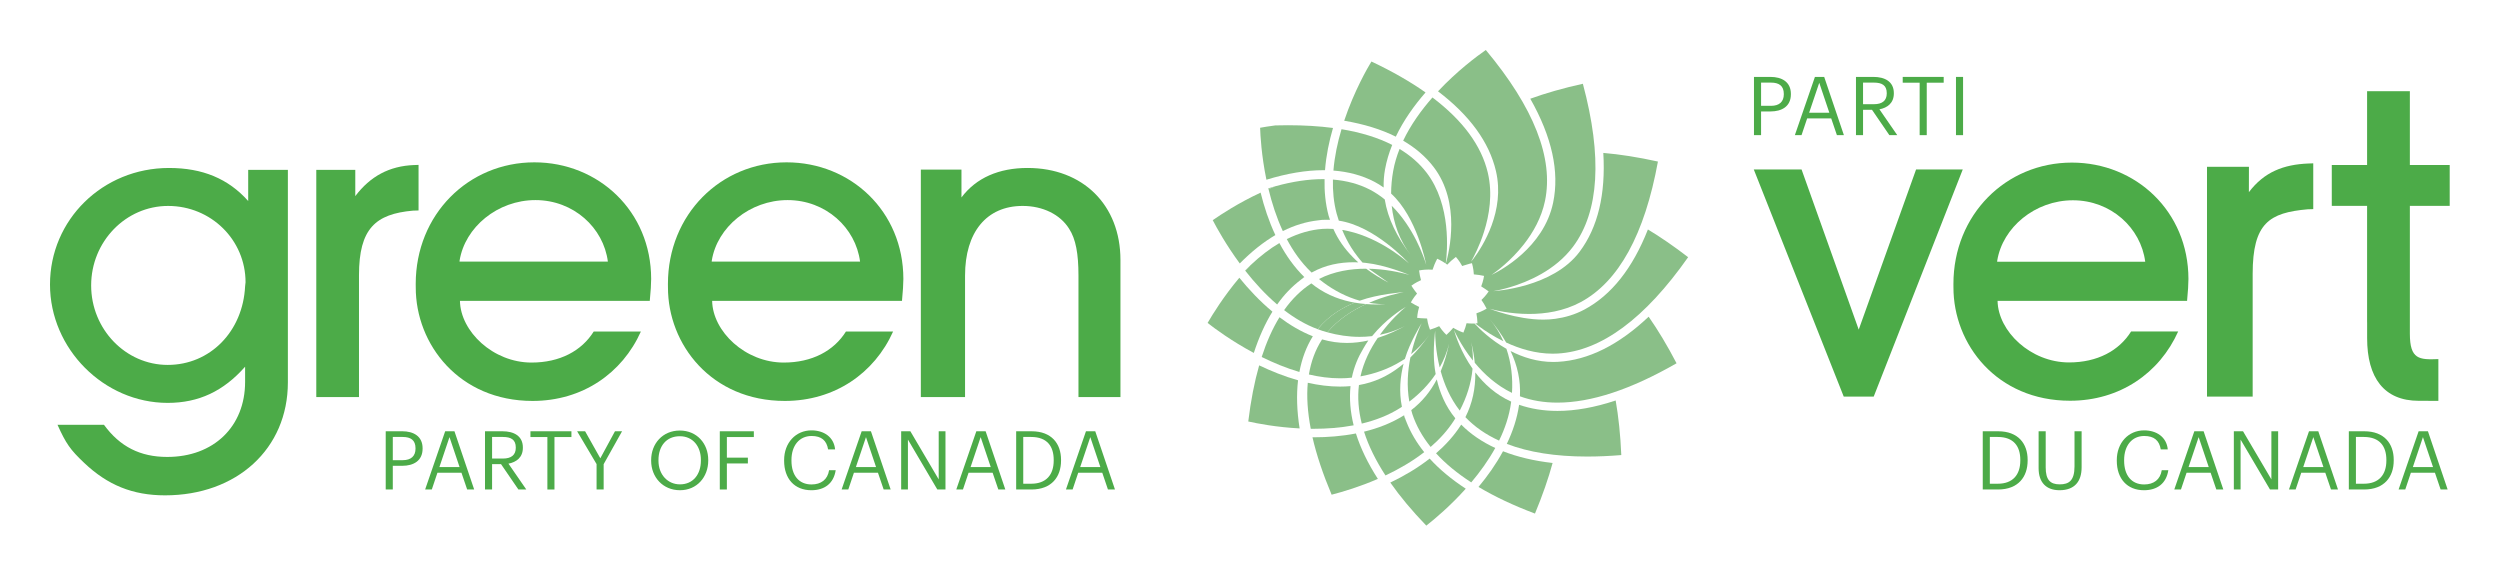 <?xml version="1.0" encoding="UTF-8" standalone="no"?>
<!-- Created with Inkscape (http://www.inkscape.org/) -->
<svg
   xmlns:svg="http://www.w3.org/2000/svg"
   xmlns="http://www.w3.org/2000/svg"
   version="1.0"
   width="500"
   height="115.14"
   id="svg2">
  <defs
     id="defs4" />
  <g
     transform="translate(195.296,-105.74)"
     id="layer1">
    <g
       transform="matrix(1.668,0,0,1.668,-195.305,105.416)"
       id="g2732">
      <path
         d="M 178.834,33.158 C 178.774,33.186 178.744,33.207 178.744,33.211 L 178.746,33.211 C 178.746,33.211 178.747,33.211 178.749,33.21 C 178.754,33.206 178.777,33.195 178.813,33.171 C 178.82,33.167 178.825,33.163 178.834,33.158"
         id="path2578"
         style="fill:#8abf88" />
      <path
         d="M 176.373,31.777 C 176.339,31.787 176.304,31.795 176.281,31.801 L 176.281,31.803 C 176.312,31.795 176.343,31.786 176.373,31.777"
         id="path2580"
         style="fill:#8abf88" />
      <path
         d="M 175.505,32.03 C 175.438,32.053 175.375,32.074 175.331,32.093 C 175.386,32.072 175.449,32.052 175.505,32.03"
         id="path2582"
         style="fill:#8abf88" />
      <polygon
         points="174.239,39.52 174.237,39.521 174.242,39.53 174.239,39.52 "
         id="polygon2584"
         style="fill:#8abf88" />
      <path
         d="M 168.653,36.926 C 168.651,36.926 168.645,36.929 168.635,36.937 C 168.622,36.944 168.603,36.959 168.578,36.978 C 168.575,36.98 168.571,36.984 168.567,36.986 C 168.58,36.98 168.59,36.972 168.598,36.966 C 168.61,36.959 168.621,36.952 168.63,36.945 C 168.646,36.935 168.653,36.928 168.653,36.926"
         id="path2586"
         style="fill:#8abf88" />
      <path
         d="M 152.96,22.515 C 152.672,22.595 152.379,22.683 152.083,22.772 C 152.09,22.804 152.099,22.835 152.104,22.867 C 152.385,22.747 152.672,22.628 152.96,22.515"
         id="path2588"
         style="fill:#8abf88" />
      <path
         d="M 154.44,15.21 C 153.943,15.21 153.438,15.218 152.923,15.232 C 152.127,15.334 151.5,15.44 151.098,15.514 C 151.125,16.389 151.253,18.834 151.854,21.743 C 154.332,20.982 156.612,20.601 158.686,20.601 C 158.75,20.601 158.817,20.601 158.88,20.602 C 159.014,18.851 159.371,17.134 159.837,15.537 C 158.186,15.321 156.387,15.21 154.44,15.21"
         id="path2590"
         style="fill:#8abf88" />
      <path
         d="M 149.97,31.973 C 149.744,32.183 149.519,32.402 149.297,32.627 L 149.328,32.665 C 149.536,32.437 149.749,32.204 149.97,31.973"
         id="path2592"
         style="fill:#8abf88" />
      <path
         d="M 151.158,23.291 C 148.498,24.528 146.393,25.914 145.417,26.594 C 145.896,27.517 147.017,29.552 148.659,31.784 C 150.062,30.361 151.488,29.226 152.927,28.382 C 152.136,26.703 151.569,24.951 151.158,23.291"
         id="path2594"
         style="fill:#8abf88" />
      <path
         d="M 148.606,33.498 C 146.72,35.743 145.396,37.887 144.802,38.916 C 145.615,39.558 147.665,41.081 150.343,42.514 C 150.957,40.628 151.701,38.977 152.574,37.563 C 151.074,36.318 149.744,34.896 148.606,33.498"
         id="path2596"
         style="fill:#8abf88" />
      <path
         d="M 153.409,29.337 C 152.254,30.016 151.108,30.899 149.969,31.973 C 149.749,32.204 149.537,32.436 149.327,32.667 C 150.418,34.054 151.697,35.47 153.14,36.704 C 153.969,35.531 154.906,34.558 155.938,33.772 C 156.084,33.642 156.231,33.518 156.381,33.397 C 155.173,32.207 154.196,30.816 153.409,29.337"
         id="path2598"
         style="fill:#8abf88" />
      <path
         d="M 158.623,21.673 C 156.893,21.673 155.004,21.955 152.96,22.515 C 152.672,22.628 152.385,22.746 152.105,22.868 C 152.501,24.509 153.054,26.246 153.821,27.903 C 155.217,27.202 156.627,26.774 158.05,26.616 C 158.202,26.599 158.353,26.572 158.505,26.561 C 158.681,26.55 158.857,26.545 159.029,26.545 C 159.177,26.545 159.328,26.549 159.476,26.553 C 159.451,26.472 159.42,26.396 159.397,26.313 C 159.369,26.224 159.334,26.141 159.31,26.05 C 158.926,24.617 158.793,23.142 158.826,21.675 C 158.759,21.674 158.692,21.673 158.623,21.673"
         id="path2600"
         style="fill:#8abf88" />
      <path
         d="M 150.984,44.003 C 150.416,45.994 149.979,48.238 149.678,50.732 C 150.743,50.969 153.051,51.42 155.835,51.563 C 155.504,49.467 155.442,47.535 155.648,45.792 C 154.007,45.33 152.428,44.694 150.984,44.003"
         id="path2602"
         style="fill:#8abf88" />
      <path
         d="M 153.421,38.231 C 152.588,39.584 151.877,41.177 151.286,42.998 C 152.684,43.689 154.215,44.329 155.808,44.796 C 156.107,43.192 156.646,41.758 157.419,40.514 C 155.992,39.956 154.656,39.16 153.421,38.231"
         id="path2604"
         style="fill:#8abf88" />
      <path
         d="M 156.382,33.397 L 156.382,33.397 C 156.232,33.517 156.084,33.642 155.939,33.772 C 156.094,33.654 156.246,33.527 156.405,33.42 L 156.382,33.397 z"
         id="path2606"
         style="fill:#8abf88" />
      <path
         d="M 159.176,27.62 C 158.982,27.62 158.786,27.626 158.59,27.639 C 157.15,27.743 155.719,28.157 154.297,28.863 C 155.065,30.312 156.015,31.665 157.194,32.798 C 157.222,32.825 157.248,32.853 157.276,32.879 C 157.293,32.871 157.309,32.858 157.326,32.85 C 158.952,31.948 160.683,31.639 162.313,31.639 C 162.497,31.639 162.68,31.644 162.864,31.652 C 162.638,31.455 162.436,31.243 162.23,31.039 C 161.235,30.04 160.443,28.918 159.881,27.644 C 159.648,27.629 159.412,27.62 159.176,27.62"
         id="path2608"
         style="fill:#8abf88" />
      <path
         d="M 162.585,52.168 C 160.88,52.5 159.156,52.627 157.531,52.627 C 157.479,52.627 157.427,52.627 157.377,52.626 C 157.859,54.738 158.631,57.037 159.672,59.511 C 161.042,59.157 163.058,58.553 165.217,57.615 C 164.018,55.75 163.14,53.933 162.585,52.168"
         id="path2610"
         style="fill:#8abf88" />
      <path
         d="M 156.814,46.09 C 156.663,47.748 156.786,49.59 157.169,51.605 C 157.292,51.606 157.416,51.608 157.542,51.608 C 159.082,51.608 160.711,51.492 162.313,51.192 C 161.914,49.582 161.785,48.014 161.937,46.492 C 161.52,46.529 161.102,46.548 160.682,46.548 C 159.392,46.547 158.089,46.377 156.814,46.09"
         id="path2612"
         style="fill:#8abf88" />
      <path
         d="M 158.532,40.889 C 158.52,40.909 158.507,40.926 158.493,40.946 C 157.717,42.152 157.205,43.54 156.947,45.096 C 158.178,45.384 159.438,45.554 160.688,45.554 C 161.16,45.554 161.629,45.53 162.095,45.478 C 162.357,44.183 162.845,43.026 163.455,42.014 C 163.641,41.679 163.848,41.348 164.077,41.018 C 163.223,41.211 162.367,41.315 161.514,41.315 C 160.522,41.314 159.528,41.178 158.532,40.889"
         id="path2614"
         style="fill:#8abf88" />
      <path
         d="M 157.239,34.174 C 156.013,34.974 154.924,36.038 153.976,37.379 C 155.217,38.333 156.565,39.136 158.008,39.667 C 158.676,38.826 159.466,38.144 160.313,37.587 C 160.996,37.141 161.717,36.774 162.435,36.481 C 162.272,36.451 162.11,36.422 161.951,36.387 C 160.21,36.014 158.634,35.305 157.239,34.174"
         id="path2616"
         style="fill:#8abf88" />
      <path
         d="M 171.428,55.18 C 169.943,56.344 168.31,57.29 166.709,58.056 C 167.884,59.734 169.32,61.455 171.026,63.219 C 172.056,62.411 173.905,60.857 175.756,58.791 C 174.04,57.666 172.593,56.464 171.428,55.18"
         id="path2618"
         style="fill:#8abf88" />
      <path
         d="M 168.322,50.008 C 166.85,50.927 165.224,51.548 163.559,51.954 C 164.098,53.649 164.958,55.398 166.129,57.203 C 167.706,56.461 169.317,55.539 170.774,54.411 C 169.858,53.268 169.15,52.065 168.652,50.804 C 168.534,50.545 168.424,50.278 168.322,50.008"
         id="path2620"
         style="fill:#8abf88" />
      <path
         d="M 180.223,54.302 C 179.378,55.864 178.35,57.304 177.284,58.58 C 179.218,59.736 181.476,60.804 184.055,61.774 C 184.966,59.58 185.662,57.564 186.169,55.708 C 183.942,55.455 181.961,54.984 180.223,54.302"
         id="path2622"
         style="fill:#8abf88" />
      <path
         d="M 175.207,51.107 L 175.181,51.154 C 174.359,52.438 173.332,53.559 172.193,54.549 C 173.321,55.785 174.734,56.947 176.413,58.035 C 177.457,56.799 178.464,55.408 179.292,53.908 C 177.696,53.175 176.336,52.241 175.207,51.107"
         id="path2624"
         style="fill:#8abf88" />
      <path
         d="M 172.282,45.686 C 171.523,47.134 170.523,48.371 169.22,49.37 C 169.265,49.527 169.3,49.685 169.351,49.843 C 169.81,51.225 170.544,52.54 171.543,53.785 C 172.615,52.859 173.578,51.809 174.341,50.618 C 174.398,50.53 174.449,50.438 174.504,50.351 C 173.309,48.893 172.64,47.246 172.282,45.686"
         id="path2626"
         style="fill:#8abf88" />
      <path
         d="M 168.361,49.984 L 168.324,50.008 C 168.424,50.279 168.534,50.543 168.651,50.804 C 168.565,50.582 168.476,50.362 168.402,50.138 C 168.386,50.087 168.379,50.038 168.361,49.984"
         id="path2628"
         style="fill:#8abf88" />
      <path
         d="M 168.299,43.804 C 168.155,43.926 168.01,44.044 167.862,44.158 C 166.409,45.289 164.787,46.045 162.948,46.364 L 162.945,46.395 C 162.769,47.871 162.89,49.403 163.286,50.985 C 164.912,50.597 166.487,50 167.893,49.108 C 167.932,49.082 167.971,49.054 168.011,49.029 C 168.039,49.011 168.07,48.992 168.099,48.971 C 167.728,47.123 167.904,45.346 168.299,43.804"
         id="path2630"
         style="fill:#8abf88" />
      <path
         d="M 193.731,48.214 C 191.22,49.049 188.891,49.465 186.752,49.465 C 185.107,49.465 183.571,49.219 182.151,48.729 C 181.918,50.367 181.387,51.941 180.678,53.416 C 183.296,54.426 186.511,54.936 190.312,54.936 C 191.608,54.936 192.972,54.877 194.405,54.759 C 194.302,52.32 194.069,50.146 193.731,48.214"
         id="path2632"
         style="fill:#8abf88" />
      <path
         d="M 176.901,44.854 C 176.926,46.757 176.56,48.544 175.713,50.213 C 176.804,51.362 178.152,52.296 179.75,53.026 C 180.459,51.581 180.976,50.046 181.188,48.458 C 181.193,48.421 181.198,48.385 181.201,48.35 C 179.337,47.511 177.935,46.21 176.901,44.854"
         id="path2634"
         style="fill:#8abf88" />
      <path
         d="M 197.685,38.168 C 194.09,41.562 190.455,43.377 186.814,43.579 C 186.628,43.591 186.444,43.596 186.261,43.596 C 184.323,43.596 182.589,43.033 181.131,42.284 C 181.949,44.017 182.352,45.813 182.252,47.712 C 183.63,48.218 185.129,48.471 186.747,48.471 C 190.786,48.471 195.564,46.895 201.03,43.752 C 199.916,41.611 198.797,39.76 197.685,38.168"
         id="path2636"
         style="fill:#8abf88" />
      <path
         d="M 164.444,7.57 C 164.006,8.289 162.381,11.085 161.18,14.67 C 163.554,15.07 165.619,15.708 167.367,16.581 C 168.3,14.618 169.581,12.832 170.933,11.279 C 169.091,9.982 166.932,8.743 164.444,7.57"
         id="path2638"
         style="fill:#8abf88" />
      <path
         d="M 160.858,15.686 C 160.39,17.254 160.026,18.941 159.888,20.647 C 161.681,20.784 163.316,21.219 164.771,21.975 C 165.176,22.183 165.555,22.423 165.911,22.678 C 165.893,21.967 165.943,21.245 166.075,20.509 C 166.257,19.496 166.554,18.515 166.936,17.57 C 165.238,16.703 163.208,16.076 160.858,15.686"
         id="path2640"
         style="fill:#8abf88" />
      <path
         d="M 168.636,36.937 C 168.645,36.929 168.652,36.925 168.654,36.925 C 168.654,36.927 168.646,36.935 168.633,36.946 C 168.624,36.952 168.612,36.959 168.602,36.966 C 168.593,36.972 168.582,36.98 168.571,36.986 C 168.574,36.984 168.578,36.98 168.581,36.978 C 168.604,36.958 168.623,36.943 168.636,36.937 M 169.03,31.861 C 169.025,31.861 168.996,31.834 168.951,31.778 C 169.01,31.833 169.034,31.861 169.03,31.861 M 167.819,18.055 C 167.482,18.908 167.215,19.788 167.055,20.687 C 166.896,21.578 166.807,22.488 166.806,23.405 C 169.904,26.239 170.968,31.717 171.016,31.944 C 170.732,31.007 169.521,27.483 166.878,24.866 C 167.092,26.941 167.793,28.995 169.193,30.824 C 167.518,28.636 166.409,26.421 166.042,24.108 C 165.503,23.67 164.917,23.275 164.281,22.942 C 162.956,22.255 161.465,21.857 159.828,21.725 C 159.795,23.1 159.921,24.474 160.272,25.798 C 160.349,26.086 160.442,26.369 160.534,26.652 C 164.847,27.297 168.795,31.617 168.947,31.777 C 168.146,31.065 164.905,28.4 160.939,27.761 C 161.242,28.494 161.603,29.205 162.028,29.883 C 162.266,30.266 162.53,30.637 162.814,30.998 C 162.997,31.228 163.177,31.459 163.377,31.677 C 163.516,31.686 163.648,31.703 163.783,31.718 C 166.163,31.975 168.794,33.082 168.993,33.162 C 168.393,32.984 166.753,32.552 164.713,32.439 C 164.519,32.429 164.321,32.425 164.118,32.419 L 166.49,34.083 C 165.514,33.572 164.626,33.015 163.815,32.414 L 163.771,32.414 C 161.973,32.414 159.973,32.716 158.152,33.647 C 159.432,34.689 160.89,35.544 162.493,36.078 C 162.675,36.14 162.856,36.196 163.041,36.248 C 165.254,35.451 168.116,35.24 168.318,35.223 C 167.686,35.339 166.021,35.696 164.162,36.499 C 164.794,36.609 165.442,36.668 166.11,36.668 C 166.169,36.668 166.229,36.668 166.29,36.666 C 165.869,36.688 165.455,36.702 165.047,36.702 C 164.628,36.702 164.211,36.686 163.81,36.655 C 162.185,37.396 160.457,38.482 159.162,40.041 C 160.41,40.385 161.713,40.585 163.027,40.585 C 163.504,40.585 163.98,40.559 164.458,40.504 C 164.48,40.501 164.504,40.497 164.527,40.493 C 166.147,38.512 167.999,37.324 168.569,36.987 C 168.089,37.381 166.734,38.571 165.458,40.342 C 166.619,40.106 167.771,39.694 168.882,39.052 C 167.643,39.767 166.419,40.325 165.201,40.713 C 164.323,42.002 163.521,43.563 163.13,45.323 C 164.831,45.018 166.504,44.434 168.011,43.501 C 168.16,43.411 168.313,43.331 168.456,43.231 C 169.069,41.189 170.372,39.107 170.469,38.945 C 170.226,39.455 169.621,40.836 169.208,42.655 C 170.007,42.009 170.741,41.259 171.374,40.357 C 170.664,41.368 169.914,42.271 169.117,43.056 C 168.799,44.623 168.653,46.472 168.989,48.348 C 170.198,47.432 171.29,46.331 172.149,45.042 C 172.134,44.974 172.124,44.904 172.113,44.836 C 172.059,44.554 172.029,44.258 171.994,43.959 C 171.802,42.139 172.07,40.005 172.084,39.842 C 172.081,40.467 172.124,42.204 172.63,44.252 C 173.119,43.379 173.508,42.43 173.759,41.398 C 173.511,42.584 173.184,43.693 172.753,44.708 C 173.182,46.262 173.882,47.942 175.034,49.423 C 175.847,47.88 176.41,46.187 176.571,44.402 C 175.159,42.387 174.516,40.394 174.339,39.756 L 174.34,39.756 C 174.441,39.972 174.611,40.332 174.864,40.787 C 175.257,41.506 175.836,42.445 176.615,43.43 C 176.621,42.708 176.557,41.975 176.415,41.234 C 176.609,42.07 176.761,42.893 176.836,43.692 C 177.948,45.04 179.431,46.404 181.299,47.305 C 181.407,45.54 181.224,43.735 180.631,42.018 C 178.774,40.967 177.433,39.664 176.802,38.982 C 176.724,38.984 176.636,38.988 176.536,38.988 C 176.338,38.988 176.101,38.978 175.852,38.95 C 175.766,39.294 175.652,39.657 175.474,40.074 C 175.474,40.074 174.997,39.92 174.453,39.614 C 174.391,39.577 174.325,39.538 174.26,39.498 L 174.24,39.519 L 174.243,39.532 L 174.238,39.521 C 174.02,39.783 173.756,40.058 173.435,40.348 C 173.435,40.348 172.969,39.919 172.569,39.303 C 172.422,39.374 172.258,39.444 172.087,39.509 C 171.892,39.584 171.691,39.656 171.465,39.725 C 171.465,39.725 171.216,39.123 171.117,38.38 C 171.093,38.38 171.068,38.38 171.042,38.38 C 170.84,38.38 170.623,38.37 170.392,38.349 C 170.238,38.337 170.093,38.328 169.927,38.305 C 169.927,38.305 169.959,37.69 170.167,36.998 C 169.865,36.859 169.552,36.692 169.202,36.47 L 169.173,36.45 C 169.173,36.45 169.449,35.923 169.916,35.392 C 169.741,35.185 169.567,34.95 169.385,34.679 C 169.337,34.603 169.286,34.527 169.235,34.446 C 169.235,34.446 169.724,34.074 170.391,33.785 C 170.295,33.446 170.211,33.072 170.158,32.622 C 170.158,32.622 170.667,32.514 171.311,32.514 C 171.459,32.514 171.618,32.519 171.776,32.534 C 171.898,32.144 172.074,31.709 172.335,31.218 C 172.335,31.218 172.822,31.422 173.356,31.795 C 173.547,30.379 174.053,24.782 171.042,20.876 C 170.192,19.778 169.117,18.838 167.819,18.055"
         id="path2642"
         style="fill:#8abf88" />
      <path
         d="M 168.951,31.779 C 168.996,31.833 169.025,31.861 169.03,31.861 C 169.034,31.861 169.01,31.833 168.951,31.779"
         id="path2644"
         style="fill:#5caf56" />
      <path
         d="M 178.16,6.189 C 177.106,6.924 174.733,8.684 172.43,11.144 C 176.23,14.035 178.559,17.228 179.372,20.691 C 180.496,25.489 177.793,29.731 176.668,31.235 L 176.674,31.227 C 176.674,31.227 176.548,31.396 176.393,31.564 C 176.714,31.009 177.402,29.709 177.947,27.985 C 178.577,25.993 179.002,23.461 178.4,20.906 C 177.634,17.654 175.403,14.635 171.763,11.881 C 170.424,13.405 169.16,15.154 168.251,17.063 C 169.722,17.922 170.944,18.966 171.894,20.207 C 175.194,24.495 173.764,30.415 173.366,31.804 C 173.421,31.842 173.479,31.884 173.536,31.929 C 173.806,31.635 174.144,31.324 174.573,31.002 C 174.573,31.002 174.987,31.455 175.329,32.092 L 175.331,32.094 C 175.375,32.075 175.439,32.054 175.505,32.031 C 175.72,31.957 175.947,31.888 176.205,31.822 L 176.215,31.815 L 176.252,31.805 L 176.247,31.813 L 176.282,31.805 L 176.282,31.802 C 176.304,31.796 176.339,31.789 176.374,31.778 C 176.414,31.769 176.453,31.757 176.499,31.748 C 176.499,31.748 176.688,32.355 176.725,33.094 C 176.926,33.107 177.137,33.131 177.368,33.169 C 177.556,33.198 177.739,33.226 177.948,33.275 C 177.948,33.275 177.869,33.871 177.607,34.532 C 177.774,34.63 177.95,34.745 178.128,34.871 C 178.252,34.958 178.373,35.035 178.504,35.137 C 178.504,35.137 178.166,35.663 177.635,36.161 C 177.83,36.432 178.023,36.752 178.218,37.127 C 178.236,37.152 178.246,37.176 178.261,37.2 C 178.261,37.2 177.726,37.537 177.031,37.764 C 177.094,38.113 177.148,38.496 177.161,38.954 C 177.161,38.954 177.1,38.962 177.005,38.971 C 176.972,38.975 176.936,38.975 176.892,38.977 C 177.035,39.091 177.206,39.22 177.398,39.361 C 178.081,39.867 179.064,40.518 180.27,41.109 C 179.854,40.174 179.307,39.271 178.602,38.426 C 179.379,39.36 180.051,40.303 180.6,41.263 C 182.19,42 184.112,42.602 186.177,42.602 C 186.378,42.602 186.574,42.596 186.776,42.585 C 191.986,42.289 197.244,38.399 202.42,31.032 C 200.722,29.727 199.113,28.621 197.597,27.708 C 195.77,32.354 193.232,35.567 189.995,37.304 C 188.842,37.922 187.66,38.256 186.506,38.419 C 186.029,38.486 185.541,38.518 185.056,38.518 C 183.436,38.518 181.825,38.189 180.619,37.863 C 179.466,37.55 178.682,37.238 178.61,37.211 C 179.234,37.387 181.086,37.839 183.355,37.839 C 185.279,37.839 187.503,37.514 189.538,36.42 C 194.093,33.971 197.203,28.306 198.798,19.565 C 196.394,19.035 194.217,18.696 192.248,18.53 C 192.547,23.483 191.601,27.448 189.409,30.377 C 186.187,34.688 179.256,35.088 179.046,35.106 C 179.396,35.048 180.107,34.912 181.028,34.64 C 183.204,33.997 186.503,32.606 188.623,29.768 C 191.757,25.569 192.146,19.001 189.798,10.238 C 187.423,10.761 185.334,11.366 183.493,12.032 C 186.084,16.599 187.009,20.771 186.233,24.494 C 185.099,29.911 179.884,32.655 178.835,33.16 C 178.829,33.164 178.823,33.169 178.816,33.173 C 178.778,33.196 178.758,33.209 178.751,33.213 C 178.751,33.213 178.749,33.213 178.747,33.213 C 178.744,33.209 178.776,33.19 178.835,33.16 C 179.412,32.768 181.156,31.485 182.72,29.494 C 183.825,28.082 184.833,26.325 185.258,24.279 C 186.317,19.174 183.927,13.092 178.16,6.189"
         id="path2646"
         style="fill:#8abf88" />
      <path
         d="M 176.281,31.802 L 176.281,31.802 L 176.281,31.804 L 176.281,31.802 z M 176.498,31.747 C 176.452,31.756 176.414,31.767 176.375,31.777 C 176.417,31.766 176.462,31.754 176.498,31.747"
         id="path2648"
         style="fill:#5caf56" />
      <polygon
         points="176.251,31.804 176.214,31.814 176.205,31.821 176.246,31.812 176.251,31.804 "
         id="polygon2650"
         style="fill:#8abf88" />
      <path
         d="M 162.435,36.48 L 162.435,36.48 C 161.717,36.775 160.996,37.14 160.313,37.587 C 159.466,38.143 158.676,38.826 158.009,39.666 C 158.191,39.734 158.371,39.804 158.554,39.86 C 158.754,39.923 158.957,39.983 159.163,40.038 C 160.459,38.478 162.187,37.393 163.81,36.652 C 163.344,36.615 162.883,36.558 162.435,36.48"
         id="path2652"
         style="fill:#8abf88" />
      <path
         d="M 29.766,24.297 C 27.378,21.62 24.302,20.335 20.27,20.335 C 12.313,20.335 6,26.547 6,34.311 C 6,42.022 12.472,48.502 20.11,48.502 C 23.823,48.502 26.795,47.108 29.394,44.164 L 29.394,45.987 C 29.394,51.341 25.628,54.983 20.057,54.983 C 16.822,54.983 14.382,53.751 12.471,51.128 L 6.901,51.128 C 7.91,53.378 8.44,54.128 10.083,55.68 C 12.896,58.357 15.919,59.588 19.792,59.588 C 28.386,59.588 34.523,54.02 34.523,46.041 L 34.523,20.564 L 29.765,20.564 L 29.765,24.297 L 29.766,24.297 z M 29.395,34.525 C 29.129,39.933 25.204,43.949 20.111,43.949 C 15.071,43.949 10.935,39.666 10.935,34.419 C 10.935,29.17 15.071,24.887 20.164,24.887 C 25.31,24.887 29.448,28.957 29.448,34.043 C 29.447,34.203 29.395,34.364 29.395,34.525"
         id="path2654"
         style="fill:#4cab48" />
      <path
         d="M 123.214,20.334 C 119.786,20.334 117.056,21.513 115.289,23.869 L 115.289,20.527 L 110.418,20.527 L 110.418,47.806 L 115.719,47.806 L 115.719,33.24 C 115.719,28.046 118.287,24.886 122.627,24.886 C 125.034,24.886 127.125,25.904 128.193,27.617 C 128.998,28.849 129.318,30.616 129.318,33.24 L 129.318,47.806 L 134.352,47.806 L 134.352,31.366 C 134.352,24.779 129.855,20.334 123.214,20.334"
         id="path2656"
         style="fill:#4cab48" />
      <path
         d="M 50.192,19.965 C 49.937,19.973 49.756,19.981 49.637,19.986 L 49.637,19.984 C 46.688,20.101 44.4,21.333 42.606,23.708 L 42.606,20.563 L 37.929,20.563 L 37.929,47.805 L 43.05,47.805 L 43.05,33.187 C 43.05,27.592 45.04,25.853 49.516,25.451 C 49.892,25.43 50.192,25.43 50.192,25.43 L 50.192,19.965 L 50.192,19.965 z"
         id="path2658"
         style="fill:#4cab48" />
      <path
         d="M 46.254,51.904 L 48.236,51.904 C 49.574,51.904 50.677,52.49 50.677,53.944 L 50.677,53.984 C 50.677,55.467 49.563,56.046 48.236,56.046 L 47.103,56.046 L 47.103,58.886 L 46.254,58.886 L 46.254,51.904 z M 48.295,55.371 C 49.291,55.371 49.828,54.883 49.828,53.984 L 49.828,53.944 C 49.828,52.959 49.243,52.588 48.295,52.588 L 47.104,52.588 L 47.104,55.371 L 48.295,55.371 z"
         id="path2660"
         style="fill:#4cab48" />
      <path
         d="M 53.384,51.905 L 54.496,51.905 L 56.861,58.887 L 56.02,58.887 L 55.336,56.874 L 52.456,56.874 L 51.78,58.887 L 50.981,58.887 L 53.384,51.905 z M 55.111,56.201 L 53.901,52.606 L 52.69,56.201 L 55.111,56.201 z"
         id="path2662"
         style="fill:#4cab48" />
      <path
         d="M 58.159,51.905 L 60.258,51.905 C 61.596,51.905 62.7,52.45 62.7,53.846 L 62.7,53.886 C 62.7,55.038 61.928,55.605 60.971,55.789 L 63.11,58.886 L 62.162,58.886 L 60.083,55.849 L 59.008,55.849 L 59.008,58.886 L 58.159,58.886 L 58.159,51.905 z M 60.317,55.176 C 61.313,55.176 61.85,54.746 61.85,53.887 L 61.85,53.847 C 61.85,52.902 61.264,52.588 60.317,52.588 L 59.008,52.588 L 59.008,55.176 L 60.317,55.176 z"
         id="path2664"
         style="fill:#4cab48" />
      <polygon
         points="65.639,52.598 63.608,52.598 63.608,51.905 68.521,51.905 68.521,52.598 66.488,52.598 66.488,58.888 65.639,58.888 65.639,52.598 "
         id="polygon2666"
         style="fill:#4cab48" />
      <polygon
         points="71.537,55.841 69.204,51.904 70.161,51.904 71.986,55.146 73.744,51.904 74.594,51.904 72.386,55.85 72.386,58.886 71.537,58.886 71.537,55.841 "
         id="polygon2668"
         style="fill:#4cab48" />
      <path
         d="M 78.081,55.439 L 78.081,55.362 C 78.081,53.379 79.467,51.817 81.519,51.817 C 83.568,51.817 84.926,53.379 84.926,55.342 L 84.926,55.42 C 84.926,57.392 83.569,58.974 81.537,58.974 C 79.478,58.975 78.081,57.393 78.081,55.439 M 84.046,55.41 L 84.046,55.333 C 84.046,53.77 83.128,52.5 81.519,52.5 C 79.896,52.5 78.959,53.69 78.959,55.353 L 78.959,55.43 C 78.959,57.12 80.082,58.272 81.537,58.272 C 83.089,58.271 84.046,57.1 84.046,55.41"
         id="path2670"
         style="fill:#4cab48" />
      <polygon
         points="86.312,51.905 90.394,51.905 90.394,52.598 87.16,52.598 87.16,55.068 89.679,55.068 89.679,55.763 87.16,55.763 87.16,58.887 86.312,58.887 86.312,51.905 "
         id="polygon2672"
         style="fill:#4cab48" />
      <path
         d="M 94.025,55.439 L 94.025,55.362 C 94.025,53.291 95.412,51.797 97.307,51.797 C 98.761,51.797 99.992,52.568 100.138,54.082 L 99.299,54.082 C 99.125,53.018 98.507,52.47 97.318,52.47 C 95.872,52.47 94.905,53.595 94.905,55.353 L 94.905,55.429 C 94.905,57.207 95.804,58.282 97.308,58.282 C 98.45,58.282 99.24,57.706 99.417,56.572 L 100.209,56.572 C 99.965,58.183 98.852,58.975 97.289,58.975 C 95.266,58.975 94.025,57.589 94.025,55.439"
         id="path2674"
         style="fill:#4cab48" />
      <path
         d="M 103.323,51.905 L 104.434,51.905 L 106.799,58.887 L 105.96,58.887 L 105.275,56.874 L 102.395,56.874 L 101.72,58.887 L 100.92,58.887 L 103.323,51.905 z M 105.05,56.201 L 103.84,52.606 L 102.629,56.201 L 105.05,56.201 z"
         id="path2676"
         style="fill:#4cab48" />
      <polygon
         points="108.059,51.905 109.162,51.905 112.56,57.676 112.56,51.905 113.372,51.905 113.372,58.887 112.395,58.887 108.869,52.901 108.869,58.887 108.059,58.887 108.059,51.905 "
         id="polygon2678"
         style="fill:#4cab48" />
      <path
         d="M 117.071,51.905 L 118.186,51.905 L 120.547,58.887 L 119.709,58.887 L 119.024,56.874 L 116.142,56.874 L 115.468,58.887 L 114.668,58.887 L 117.071,51.905 z M 118.801,56.201 L 117.59,52.606 L 116.381,56.201 L 118.801,56.201 z"
         id="path2680"
         style="fill:#4cab48" />
      <path
         d="M 121.848,51.905 L 123.694,51.905 C 126.096,51.905 127.229,53.388 127.229,55.332 L 127.229,55.42 C 127.229,57.355 126.115,58.887 123.675,58.887 L 121.848,58.887 L 121.848,51.905 z M 123.655,58.194 C 125.451,58.194 126.349,57.12 126.349,55.41 L 126.349,55.332 C 126.349,53.722 125.569,52.588 123.645,52.588 L 122.697,52.588 L 122.697,58.194 L 123.655,58.194 z"
         id="path2682"
         style="fill:#4cab48" />
      <path
         d="M 130.217,51.905 L 131.331,51.905 L 133.694,58.887 L 132.853,58.887 L 132.171,56.874 L 129.29,56.874 L 128.616,58.887 L 127.816,58.887 L 130.217,51.905 z M 131.946,56.201 L 130.736,52.606 L 129.524,56.201 L 131.946,56.201 z"
         id="path2684"
         style="fill:#4cab48" />
      <path
         d="M 108.323,33.638 C 108.318,25.524 102.011,19.659 94.319,19.659 C 86.402,19.659 80.093,25.912 80.093,34.241 C 80.093,34.378 80.094,34.512 80.097,34.645 C 80.083,41.487 85.303,48.268 94.104,48.268 C 100.084,48.268 104.844,44.955 107.093,39.945 L 101.438,39.945 C 99.986,42.264 97.378,43.667 93.976,43.667 C 89.367,43.667 85.459,39.936 85.395,36.271 L 108.157,36.271 C 108.266,35.118 108.323,34.24 108.323,33.638 M 94.443,24.186 C 99.02,24.186 102.608,27.502 103.131,31.563 L 85.342,31.563 C 85.344,31.537 85.347,31.502 85.35,31.448 C 85.986,27.439 89.909,24.186 94.443,24.186"
         id="path2686"
         style="fill:#4cab48" />
      <path
         d="M 78.082,33.638 C 78.078,25.524 71.771,19.659 64.078,19.659 C 56.161,19.659 49.852,25.912 49.852,34.241 C 49.852,34.378 49.852,34.512 49.856,34.645 C 49.842,41.487 55.062,48.268 63.863,48.268 C 69.844,48.268 74.604,44.955 76.851,39.945 L 71.196,39.945 C 69.748,42.264 67.137,43.667 63.737,43.667 C 59.127,43.667 55.218,39.936 55.155,36.271 L 77.916,36.271 C 78.028,35.118 78.082,34.24 78.082,33.638 M 64.205,24.186 C 68.781,24.186 72.37,27.502 72.892,31.563 L 55.104,31.563 C 55.105,31.537 55.108,31.502 55.112,31.448 C 55.747,27.439 59.669,24.186 64.205,24.186"
         id="path2688"
         style="fill:#4cab48" />
      <path
         d="M 210.315,9.416 L 212.298,9.416 C 213.636,9.416 214.74,10.001 214.74,11.457 L 214.74,11.496 C 214.74,12.981 213.625,13.557 212.298,13.557 L 211.165,13.557 L 211.165,16.398 L 210.314,16.398 L 210.314,9.416 L 210.315,9.416 z M 212.356,12.884 C 213.353,12.884 213.892,12.395 213.892,11.496 L 213.892,11.457 C 213.892,10.471 213.305,10.1 212.356,10.1 L 211.166,10.1 L 211.166,12.884 L 212.356,12.884 L 212.356,12.884 z"
         id="path2690"
         style="fill:#4cab48" />
      <path
         d="M 217.622,9.417 L 218.734,9.417 L 221.096,16.399 L 220.258,16.399 L 219.573,14.387 L 216.693,14.387 L 216.017,16.399 L 215.217,16.399 L 217.622,9.417 z M 219.351,13.714 L 218.141,10.119 L 216.928,13.714 L 219.351,13.714 z"
         id="path2692"
         style="fill:#4cab48" />
      <path
         d="M 222.544,9.416 L 224.644,9.416 C 225.982,9.416 227.085,9.963 227.085,11.36 L 227.085,11.4 C 227.085,12.552 226.313,13.118 225.357,13.303 L 227.495,16.399 L 226.548,16.399 L 224.467,13.362 L 223.393,13.362 L 223.393,16.399 L 222.544,16.399 L 222.544,9.416 z M 224.701,12.688 C 225.696,12.688 226.235,12.258 226.235,11.4 L 226.235,11.36 C 226.235,10.413 225.648,10.1 224.701,10.1 L 223.392,10.1 L 223.392,12.688 L 224.701,12.688 L 224.701,12.688 z"
         id="path2694"
         style="fill:#4cab48" />
      <polygon
         points="230.18,10.11 228.149,10.11 228.149,9.416 233.062,9.416 233.062,10.11 231.03,10.11 231.03,16.399 230.18,16.399 230.18,10.11 "
         id="polygon2696"
         style="fill:#4cab48" />
      <rect
         width="0.85"
         height="6.982"
         x="234.535"
         y="9.417"
         id="rect2698"
         style="fill:#4cab48" />
      <path
         d="M 237.745,51.905 L 239.592,51.905 C 241.993,51.905 243.127,53.388 243.127,55.332 L 243.127,55.42 C 243.127,57.355 242.015,58.887 239.572,58.887 L 237.745,58.887 L 237.745,51.905 z M 239.552,58.194 C 241.35,58.194 242.248,57.12 242.248,55.41 L 242.248,55.332 C 242.248,53.722 241.465,52.588 239.543,52.588 L 238.595,52.588 L 238.595,58.194 L 239.552,58.194 z"
         id="path2700"
         style="fill:#4cab48" />
      <path
         d="M 244.443,56.338 L 244.443,51.905 L 245.293,51.905 L 245.293,56.24 C 245.293,57.705 245.811,58.271 246.972,58.271 C 248.086,58.271 248.748,57.823 248.748,56.113 L 248.748,51.905 L 249.6,51.905 L 249.6,56.231 C 249.6,57.929 248.748,58.974 246.954,58.974 C 245.35,58.975 244.443,58.038 244.443,56.338"
         id="path2702"
         style="fill:#4cab48" />
      <path
         d="M 253.818,55.439 L 253.818,55.362 C 253.818,53.291 255.205,51.797 257.099,51.797 C 258.553,51.797 259.784,52.568 259.931,54.082 L 259.09,54.082 C 258.914,53.018 258.3,52.47 257.108,52.47 C 255.664,52.47 254.697,53.595 254.697,55.353 L 254.697,55.429 C 254.697,57.207 255.595,58.282 257.099,58.282 C 258.242,58.282 259.033,57.706 259.208,56.572 L 259.997,56.572 C 259.755,58.183 258.643,58.975 257.077,58.975 C 255.059,58.975 253.818,57.589 253.818,55.439"
         id="path2704"
         style="fill:#4cab48" />
      <path
         d="M 263.114,51.905 L 264.228,51.905 L 266.59,58.887 L 265.751,58.887 L 265.067,56.874 L 262.185,56.874 L 261.511,58.887 L 260.711,58.887 L 263.114,51.905 z M 264.844,56.201 L 263.632,52.606 L 262.421,56.201 L 264.844,56.201 z"
         id="path2706"
         style="fill:#4cab48" />
      <polygon
         points="267.852,51.905 268.954,51.905 272.354,57.676 272.354,51.905 273.164,51.905 273.164,58.887 272.186,58.887 268.661,52.901 268.661,58.887 267.852,58.887 267.852,51.905 "
         id="polygon2708"
         style="fill:#4cab48" />
      <path
         d="M 276.864,51.905 L 277.978,51.905 L 280.341,58.887 L 279.501,58.887 L 278.817,56.874 L 275.936,56.874 L 275.261,58.887 L 274.461,58.887 L 276.864,51.905 z M 278.595,56.201 L 277.381,52.606 L 276.171,56.201 L 278.595,56.201 z"
         id="path2710"
         style="fill:#4cab48" />
      <path
         d="M 281.64,51.905 L 283.488,51.905 C 285.889,51.905 287.022,53.388 287.022,55.332 L 287.022,55.42 C 287.022,57.355 285.909,58.887 283.467,58.887 L 281.64,58.887 L 281.64,51.905 z M 283.446,58.194 C 285.245,58.194 286.141,57.12 286.141,55.41 L 286.141,55.332 C 286.141,53.722 285.361,52.588 283.437,52.588 L 282.49,52.588 L 282.49,58.194 L 283.446,58.194 z"
         id="path2712"
         style="fill:#4cab48" />
      <path
         d="M 290.009,51.905 L 291.124,51.905 L 293.487,58.887 L 292.646,58.887 L 291.963,56.874 L 289.081,56.874 L 288.407,58.887 L 287.607,58.887 L 290.009,51.905 z M 291.737,56.201 L 290.526,52.606 L 289.316,56.201 L 291.737,56.201 z"
         id="path2714"
         style="fill:#4cab48" />
      <path
         d="M 277.374,25.269 L 277.374,19.778 C 277.111,19.786 276.932,19.794 276.81,19.799 L 276.81,19.798 C 273.809,19.915 271.483,20.82 269.656,23.236 L 269.662,20.195 L 264.634,20.195 L 264.634,47.751 L 270.109,47.751 L 270.109,33.047 C 270.109,26.911 272.131,25.701 276.687,25.291 C 277.069,25.269 277.374,25.269 277.374,25.269"
         id="path2716"
         style="fill:#4cab48" />
      <polygon
         points="235.348,20.512 224.672,47.746 221.076,47.746 210.29,20.512 216.019,20.512 222.874,39.717 229.752,20.512 235.348,20.512 "
         id="polygon2718"
         style="fill:#4cab48" />
      <path
         d="M 262.408,33.644 C 262.402,25.545 256.108,19.69 248.429,19.69 C 240.528,19.69 234.229,25.932 234.229,34.245 C 234.229,34.382 234.229,34.515 234.232,34.647 C 234.22,41.477 239.429,48.244 248.215,48.244 C 254.186,48.244 258.937,44.937 261.179,39.936 L 255.535,39.936 C 254.089,42.252 251.483,43.652 248.089,43.652 C 243.488,43.652 239.586,39.926 239.522,36.269 L 262.244,36.269 C 262.354,35.12 262.408,34.246 262.408,33.644 M 248.555,24.209 C 253.122,24.209 256.705,27.518 257.226,31.574 L 239.47,31.574 C 239.472,31.548 239.475,31.512 239.48,31.459 C 240.115,27.456 244.03,24.209 248.555,24.209"
         id="path2720"
         style="fill:#4cab48" />
      <path
         d="M 293.735,24.876 L 293.735,19.979 L 288.958,19.979 L 288.958,11.128 L 283.829,11.128 L 283.829,19.979 L 279.595,19.979 L 279.595,24.876 L 283.829,24.876 L 283.829,38.68 C 283.829,38.763 283.831,38.841 283.834,38.922 L 283.834,40.729 C 283.834,45.479 285.848,48.253 290.027,48.253 L 292.376,48.259 L 292.376,43.251 C 290.084,43.339 288.958,43.304 288.958,40.206 L 288.958,24.876 L 293.735,24.876 L 293.735,24.876 z"
         id="path2722"
         style="fill:#4cab48" />
    </g>
  </g>
</svg>
